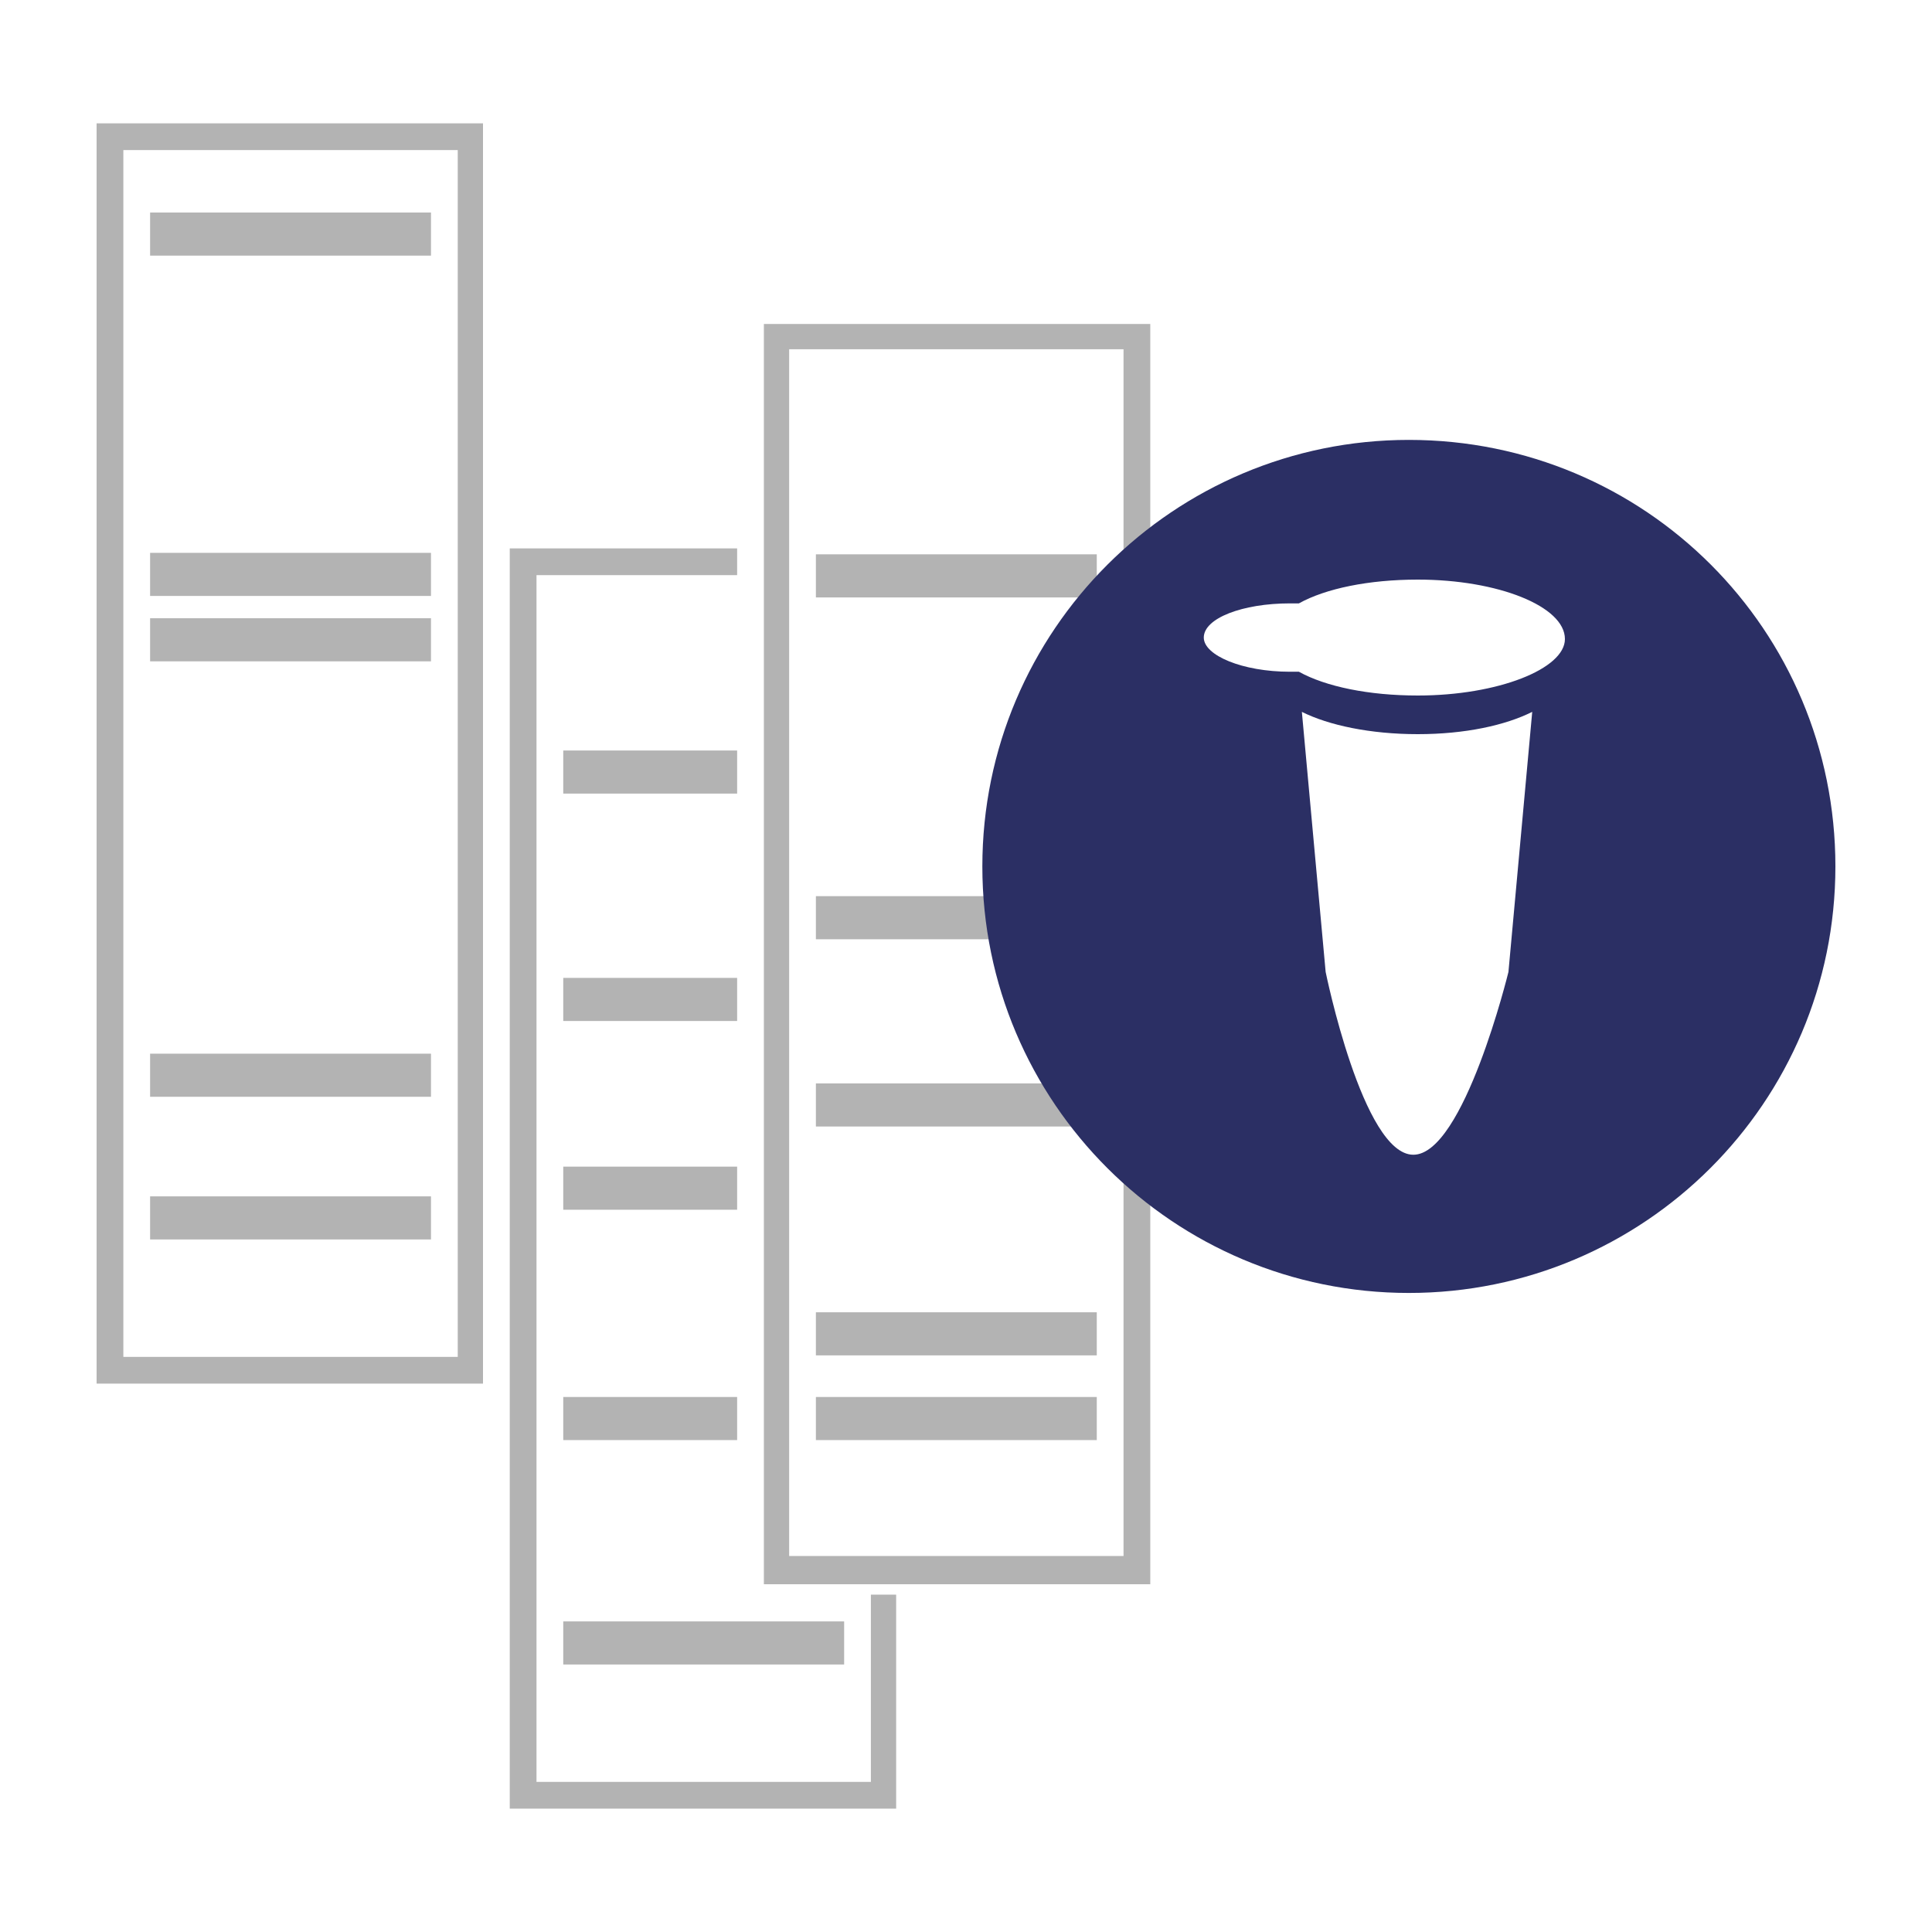 <?xml version="1.0" encoding="utf-8"?>
<!-- Generator: Adobe Illustrator 28.0.0, SVG Export Plug-In . SVG Version: 6.00 Build 0)  -->
<svg version="1.1" id="Layer_1" xmlns="http://www.w3.org/2000/svg" xmlns:xlink="http://www.w3.org/1999/xlink" x="0px" y="0px"
	 viewBox="0 0 130 130" style="enable-background:new 0 0 130 130;" xml:space="preserve">
<style type="text/css">
	.st0{fill:#B3B3B3;}
	.st1{fill:#2B2F64;}
</style>
<g>
	<g>
		<rect x="54.9" y="94" class="st0" width="18.9" height="2.9"/>
		<rect x="54.9" y="72.9" class="st0" width="18.9" height="2.9"/>
		<rect x="54.9" y="88.3" class="st0" width="18.9" height="2.9"/>
		<rect x="54.9" y="60.3" class="st0" width="18.9" height="2.9"/>
		<rect x="54.9" y="37.3" class="st0" width="18.9" height="2.9"/>
		<path class="st0" d="M77.4,106.6V21.8h-26v84.8H77.4z M75.6,23.5v81.2H53.1V23.5H75.6z"/>
		<rect x="37.9" y="109.1" class="st0" width="18.9" height="2.9"/>
		<rect x="37.9" y="78.5" class="st0" width="11.7" height="2.9"/>
		<rect x="37.9" y="94" class="st0" width="11.7" height="2.9"/>
		<rect x="37.9" y="50.5" class="st0" width="11.7" height="2.9"/>
		<rect x="37.9" y="65.8" class="st0" width="11.7" height="2.9"/>
		<polygon class="st0" points="34.3,121.7 34.3,36.9 49.6,36.9 49.6,38.7 36.1,38.7 36.1,119.9 58.6,119.9 58.6,107.3 60.3,107.3 
			60.3,121.7 		"/>
		<path class="st0" d="M32.5,93.1V8.3h-26v84.8H32.5z M30.8,10.1v81.2H8.3V10.1H30.8z"/>
		<rect x="10.1" y="80.5" class="st0" width="18.9" height="2.9"/>
		<rect x="10.1" y="70.9" class="st0" width="18.9" height="2.9"/>
		<rect x="10.1" y="41.6" class="st0" width="18.9" height="2.9"/>
		<rect x="10.1" y="14.3" class="st0" width="18.9" height="2.9"/>
		<rect x="10.1" y="37.2" class="st0" width="18.9" height="2.9"/>
	</g>
	<path class="st1" d="M94.8,29.6c-15.8,0-28.7,12.8-28.7,28.7S79,87,94.8,87c15.8,0,28.7-12.8,28.7-28.7S110.7,29.6,94.8,29.6z
		 M101.5,65.4c0,0-3,12.3-6.4,12.3c-3.4,0-5.9-12.3-5.9-12.3l-1.6-17.5c1.8,0.9,4.6,1.5,7.8,1.5c3.2,0,5.9-0.6,7.7-1.5L101.5,65.4z
		 M95.4,46.8c-3.3,0-6.2-0.6-8-1.6c-0.2,0-0.4,0-0.6,0c-3.2,0-5.8-1.1-5.8-2.3c0-1.3,2.6-2.3,5.8-2.3c0.2,0,0.4,0,0.6,0
		c1.8-1,4.7-1.6,8-1.6c5.4,0,9.9,1.8,9.9,4C105.3,45,100.8,46.8,95.4,46.8z"/>
</g>
</svg>
